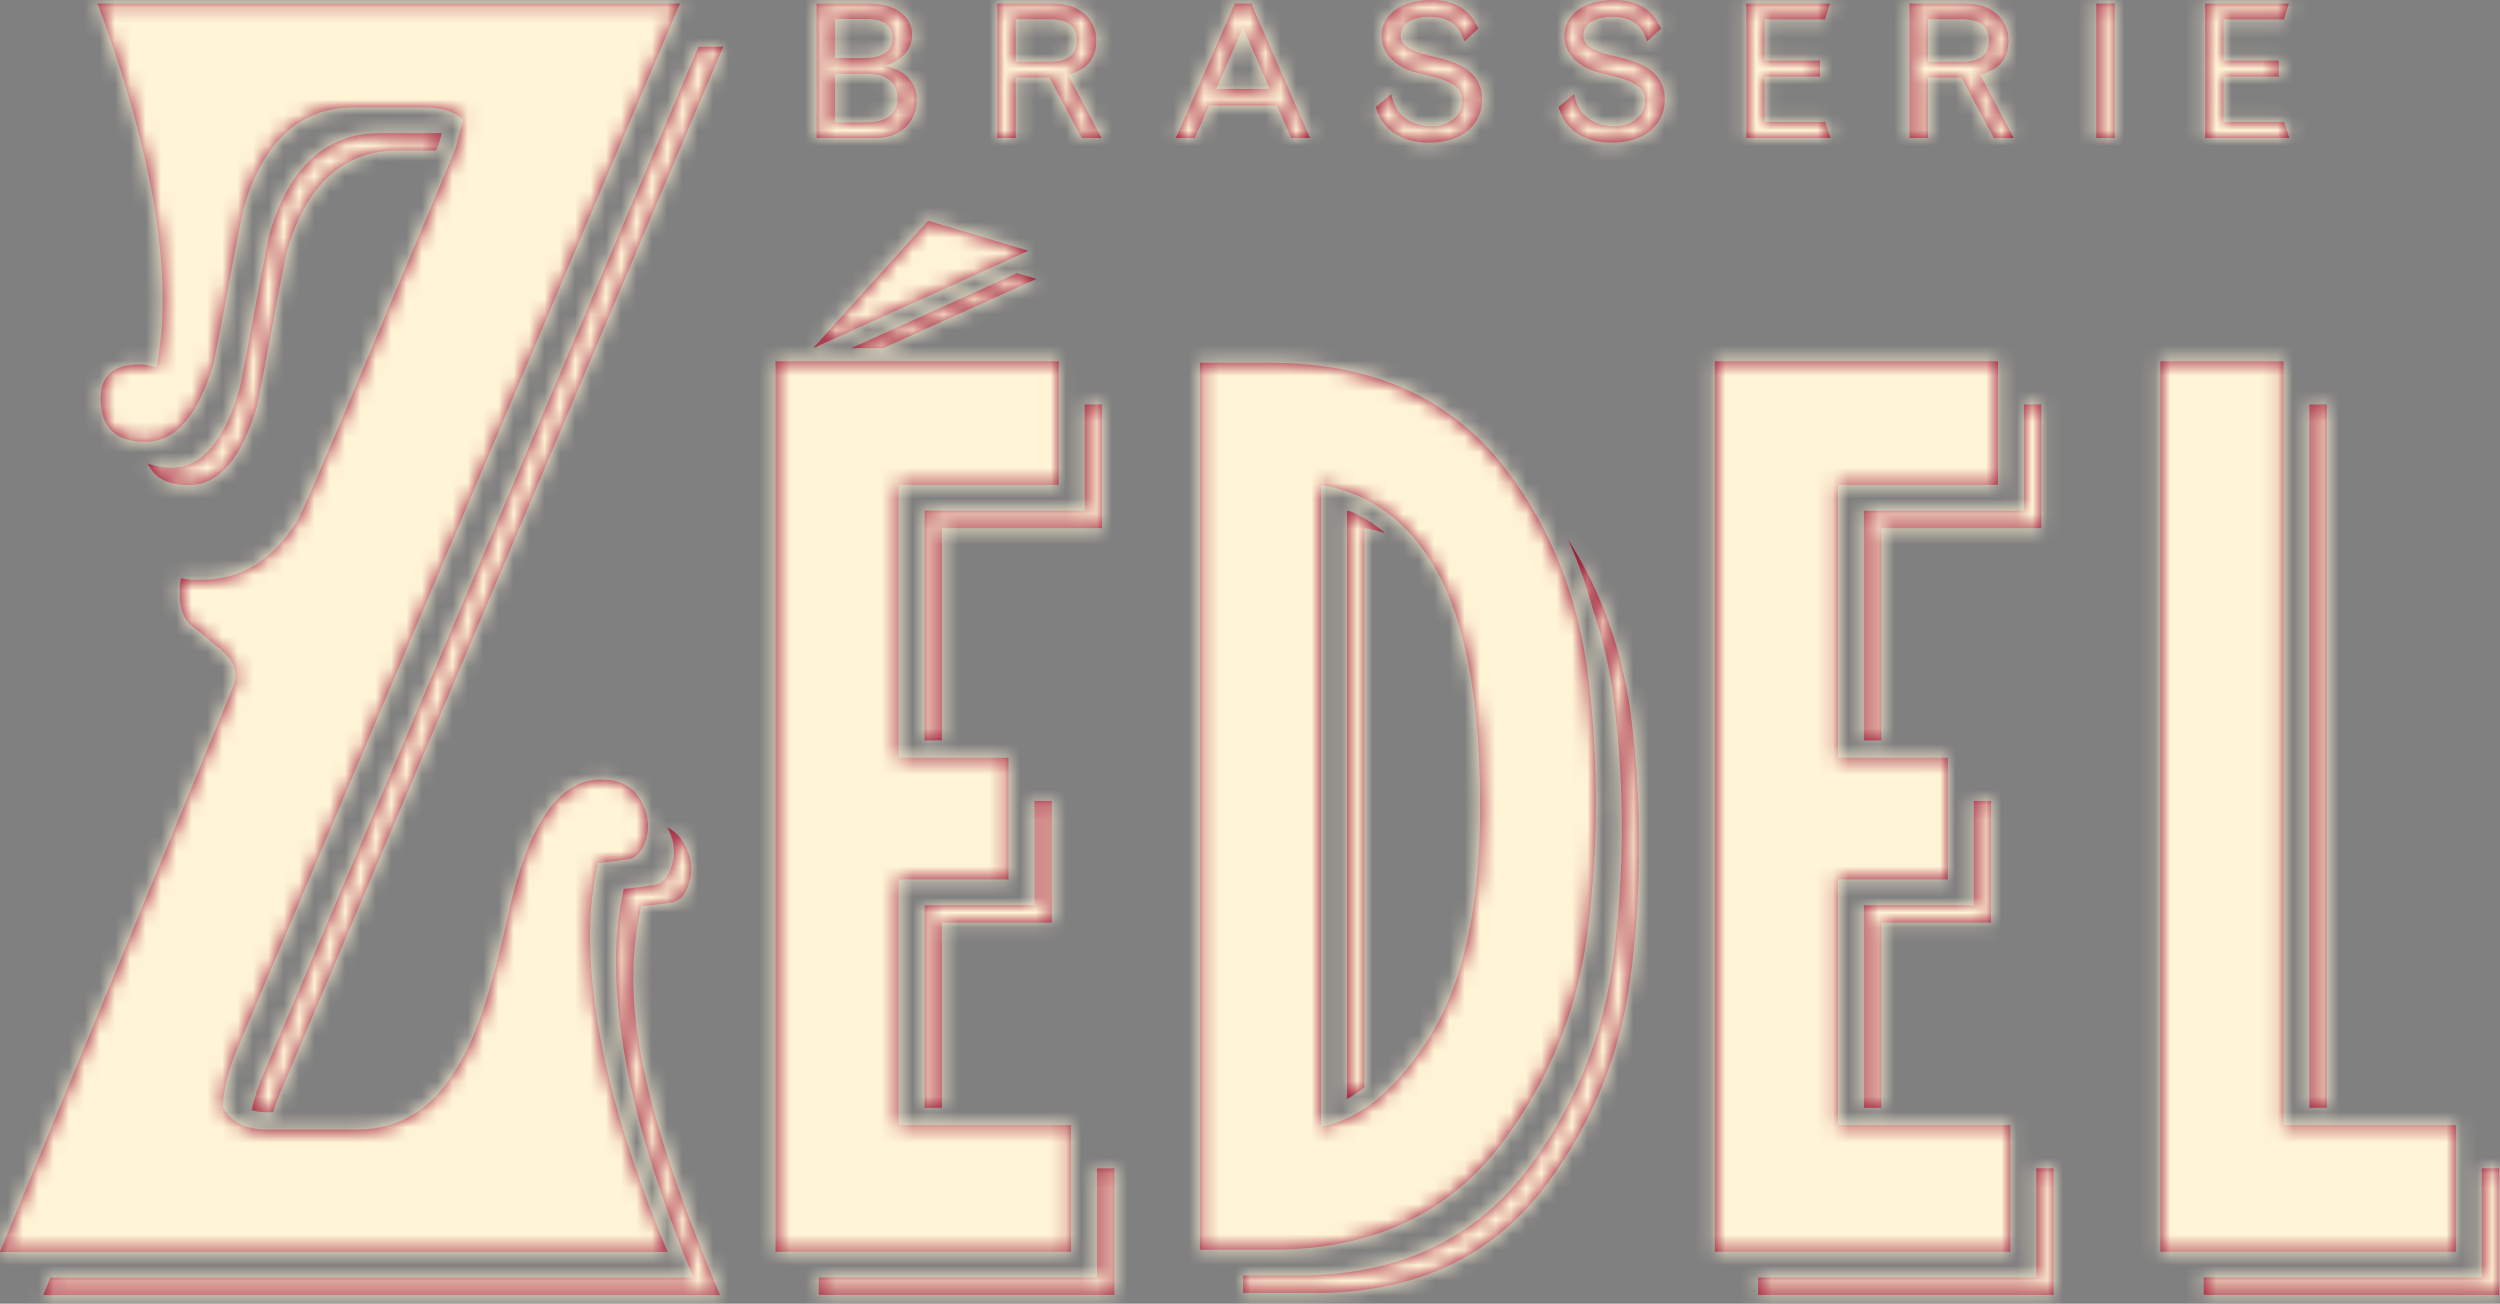<?xml version="1.0" encoding="UTF-8"?> <svg xmlns="http://www.w3.org/2000/svg" xmlns:xlink="http://www.w3.org/1999/xlink" width="163px" height="85px" viewBox="0 0 163 85" version="1.1"><rect x="0" y="0" width="163" height="85" fill="#808080" stroke="none"/><!-- Generator: Sketch 63.1 (92452) - https://sketch.com --><title>Logo / BZ </title><desc>Created with Sketch.</desc><defs><path d="M43.514,53.952 C43.909,54.145 44.23,54.427 44.473,54.803 C44.978,55.575 45.163,56.366 45.029,57.174 C44.827,58.184 44.406,58.741 43.767,58.841 C43.126,58.942 42.47,59.027 41.799,59.093 C41.461,60.643 41.292,62.222 41.292,63.84 C41.292,69.493 43.573,76.361 46.94,84.438 L46.94,84.438 L2.821,84.438 L3.288,83.303 L45.213,83.303 C41.845,75.226 40.161,68.359 40.161,62.705 C40.161,61.088 40.332,59.507 40.668,57.957 C41.341,57.892 41.996,57.807 42.638,57.706 C43.276,57.606 43.697,57.05 43.9,56.038 C44.018,55.329 43.888,54.634 43.514,53.952 Z M133.894,76.177 L133.894,84.43 L114.628,84.43 L114.628,83.295 L132.764,83.295 L132.764,76.177 L133.894,76.177 Z M162.942,76.177 L162.942,84.43 L143.676,84.43 L143.676,83.295 L161.812,83.295 L161.812,76.177 L162.942,76.177 Z M72.654,76.177 L72.654,84.43 L53.387,84.43 L53.387,83.295 L71.523,83.295 L71.523,76.177 L72.654,76.177 Z M102.222,35.154 C104.507,38.701 105.909,42.762 106.422,47.342 C106.721,49.931 106.87,52.522 106.87,55.111 C106.87,57.874 106.699,60.626 106.358,63.364 C105.734,68.503 103.895,73.126 100.834,77.236 C97.322,81.947 92.293,84.301 85.742,84.301 L85.742,84.301 L81.053,84.301 L81.053,83.165 L84.611,83.165 C91.163,83.165 96.193,80.811 99.704,76.102 C102.766,71.991 104.605,67.368 105.228,62.229 C105.569,59.49 105.74,56.739 105.74,53.977 C105.74,51.388 105.591,48.796 105.292,46.206 C105.033,43.897 104.548,41.72 103.838,39.674 C103.418,38.1 102.878,36.593 102.222,35.154 Z M44.329,0.232 L15.552,68.19 C14.877,69.74 14.54,71.086 14.54,72.231 C14.914,72.884 15.486,73.304 16.247,73.504 C16.38,73.54 16.522,73.567 16.666,73.589 C16.712,73.596 16.914,73.62 16.971,73.626 C17.1,73.636 17.23,73.644 17.368,73.644 L17.368,73.644 L23.327,73.644 C26.22,73.644 28.475,72.128 30.092,69.1 C31.101,67.418 32.111,64.288 33.121,59.709 C34.399,53.785 36.417,50.823 39.179,50.823 C40.323,50.823 41.15,51.209 41.653,51.984 C42.158,52.757 42.343,53.548 42.209,54.357 C42.007,55.367 41.585,55.923 40.947,56.023 C40.305,56.123 39.65,56.208 38.979,56.274 C38.641,57.824 38.472,59.404 38.472,61.022 C38.472,66.675 40.155,73.543 43.522,81.62 L43.522,81.62 L1.27976205e-14,81.62 L15.248,44.662 C15.315,44.46 15.35,44.227 15.35,43.956 C15.35,43.349 14.945,42.743 14.136,42.139 C13.597,41.669 13.06,41.229 12.522,40.825 C11.983,40.421 11.713,39.681 11.713,38.604 C11.713,38.134 11.746,37.831 11.814,37.695 C12.082,37.762 12.32,37.795 12.522,37.795 L12.522,37.795 L13.228,37.795 C15.718,37.795 17.772,36.518 19.389,33.959 C19.656,33.489 20.7,31.098 22.517,26.789 L22.517,26.789 L29.688,9.724 C29.753,9.521 29.822,9.269 29.89,8.967 C29.956,8.663 30.057,8.278 30.192,7.806 C29.653,7.268 28.779,6.997 27.566,6.997 L27.566,6.997 L23.124,6.997 C19.555,6.997 17.13,9.22 15.853,13.664 C15.516,15.346 15.197,17.012 14.894,18.66 C14.591,20.312 14.271,21.977 13.935,23.659 C12.926,27.093 11.444,28.809 9.492,28.809 C7.539,28.809 6.563,27.867 6.563,25.982 C6.563,24.501 7.406,23.76 9.087,23.76 C9.424,23.76 9.794,23.827 10.2,23.963 C10.332,23.29 10.434,22.583 10.502,21.842 C10.569,21.102 10.602,20.327 10.602,19.52 C10.602,14.268 9.188,7.839 6.361,0.232 L6.361,0.232 L44.329,0.232 Z M69.031,23.555 L69.031,31.614 L58.594,31.614 L58.594,49.404 L65.755,49.404 L65.755,57.336 L58.594,57.336 L58.594,73.358 L69.833,73.358 L69.833,81.612 L50.567,81.612 L50.567,23.555 L69.031,23.555 Z M130.271,23.555 L130.271,31.614 L119.837,31.614 L119.837,49.404 L126.997,49.404 L126.997,57.336 L119.837,57.336 L119.837,73.358 L131.075,73.358 L131.075,81.612 L111.807,81.612 L111.807,23.555 L130.271,23.555 Z M148.884,23.555 L148.884,73.358 L160.122,73.358 L160.122,81.612 L140.855,81.612 L140.855,23.555 L148.884,23.555 Z M82.761,23.652 C89.504,23.652 94.641,25.964 98.175,30.587 C101.194,34.527 103.001,39.174 103.602,44.523 C103.9,47.113 104.05,49.705 104.05,52.294 C104.05,55.055 103.879,57.807 103.536,60.547 C102.915,65.684 101.076,70.309 98.013,74.418 C94.501,79.129 89.473,81.483 82.922,81.483 L82.922,81.483 L78.234,81.483 L78.234,23.652 Z M86.132,31.615 L86.132,73.456 C86.707,73.353 87.27,73.172 87.823,72.918 C88.087,72.798 88.348,72.66 88.607,72.506 C88.646,72.483 88.685,72.46 88.722,72.437 C88.799,72.39 88.875,72.343 88.952,72.293 C90.396,71.341 91.769,69.857 93.068,67.836 C95.336,64.348 96.482,59.339 96.504,52.808 C96.526,45.807 95.573,40.596 93.647,37.17 C93.359,36.665 93.053,36.198 92.731,35.76 C92.611,35.599 92.491,35.441 92.367,35.289 C90.72,33.261 88.643,32.033 86.132,31.615 L86.132,31.615 Z M47.149,3.049 L18.372,71.009 C18.143,71.534 17.955,72.034 17.805,72.514 L17.805,72.514 L17.368,72.514 C16.969,72.514 16.657,72.461 16.408,72.379 C16.572,71.613 16.848,70.778 17.242,69.873 L17.242,69.873 L45.539,3.049 L47.149,3.049 Z M129.817,52.222 L129.817,60.155 L122.657,60.155 L122.657,72.229 L121.526,72.229 L121.526,59.019 L128.688,59.019 L128.688,52.222 L129.817,52.222 Z M151.705,26.373 L151.705,72.229 L150.574,72.229 L150.574,26.373 L151.705,26.373 Z M68.577,52.222 L68.577,60.155 L61.415,60.155 L61.415,72.229 L60.285,72.229 L60.285,59.019 L67.447,59.019 L67.447,52.222 L68.577,52.222 Z M87.823,33.298 C87.905,33.311 87.986,33.328 88.067,33.344 C88.873,33.69 89.614,34.157 90.293,34.747 C89.861,34.615 89.415,34.51 88.953,34.433 L88.953,34.433 L88.953,70.894 C88.58,71.188 88.203,71.443 87.823,71.653 L87.823,71.653 Z M133.092,26.373 L133.092,34.433 L122.657,34.433 L122.657,48.275 L121.526,48.275 L121.526,33.298 L131.962,33.298 L131.962,26.373 L133.092,26.373 Z M71.851,26.373 L71.851,34.433 L61.415,34.433 L61.415,48.275 L60.284,48.275 L60.284,33.297 L70.722,33.297 L70.722,26.373 L71.851,26.373 Z M28.796,8.68 C28.793,8.695 28.789,8.712 28.786,8.727 C28.733,8.957 28.68,9.162 28.627,9.332 L28.627,9.332 L28.424,9.815 L25.944,9.815 C22.376,9.815 19.95,12.038 18.673,16.482 C18.336,18.164 18.017,19.831 17.714,21.478 C17.412,23.13 17.092,24.795 16.755,26.477 C15.746,29.911 14.265,31.627 12.312,31.627 C10.934,31.627 10.045,31.156 9.64,30.216 C10.059,30.4 10.573,30.492 11.182,30.492 C13.135,30.492 14.616,28.776 15.625,25.343 C15.962,23.66 16.281,21.995 16.585,20.344 C16.887,18.696 17.205,17.029 17.543,15.346 C18.821,10.903 21.246,8.68 24.815,8.68 L24.815,8.68 Z M66.311,17.808 L67.564,18.184 L57.593,22.697 L55.51,22.697 L66.311,17.808 Z M60.511,14.391 L67.047,16.352 L53.028,22.696 L53.019,22.696 L60.511,14.391 Z M105.203,0.001 C107.501,0.001 108.072,1.374 108.292,1.86 L108.292,1.86 L107.392,2.699 C107.221,2.176 106.868,1.095 105.106,1.095 C103.951,1.095 103.234,1.568 103.234,2.346 C103.234,3.173 104.51,3.478 105.349,3.684 C106.686,3.987 108.547,4.499 108.547,6.493 C108.547,8.182 107.173,9.301 105.082,9.301 C103.854,9.301 102.856,8.9 102.213,8.146 C101.946,7.83 101.811,7.586 101.616,6.979 L101.616,6.979 L102.627,6.14 C102.783,6.869 103.003,7.271 103.453,7.635 C103.914,8.024 104.547,8.231 105.3,8.231 C106.395,8.231 107.258,7.501 107.258,6.602 C107.258,5.751 106.686,5.313 105.021,4.924 C103.66,4.608 103.404,4.499 102.663,3.89 C102.2,3.404 101.994,2.93 101.994,2.346 C101.994,0.948 103.295,0.001 105.203,0.001 Z M93.29,-3.21559844e-14 C95.587,-3.21559844e-14 96.159,1.374 96.378,1.861 L96.378,1.861 L95.478,2.699 C95.308,2.177 94.955,1.094 93.192,1.094 C92.038,1.094 91.32,1.569 91.32,2.347 C91.32,3.174 92.597,3.477 93.436,3.684 C94.773,3.988 96.632,4.498 96.632,6.492 C96.632,8.182 95.259,9.301 93.168,9.301 C91.941,9.301 90.944,8.899 90.299,8.145 C90.03,7.829 89.898,7.586 89.703,6.978 L89.703,6.978 L90.712,6.14 C90.871,6.869 91.089,7.271 91.539,7.635 C92.001,8.025 92.633,8.231 93.387,8.231 C94.481,8.231 95.345,7.502 95.345,6.602 C95.345,5.751 94.773,5.313 93.107,4.924 C91.746,4.608 91.491,4.498 90.748,3.89 C90.287,3.404 90.08,2.93 90.08,2.347 C90.08,0.948 91.38,-3.21559844e-14 93.29,-3.21559844e-14 Z M68.743,0.231 C70.336,0.231 71.479,1.24 71.479,2.626 C71.479,3.89 70.846,4.535 69.631,4.876 L69.631,4.876 L71.819,8.997 L70.53,8.997 L68.415,5.057 L66.227,5.057 L66.227,8.997 L65.023,8.997 L65.023,0.231 Z M128.217,0.231 C129.809,0.231 130.951,1.24 130.951,2.626 C130.951,3.89 130.319,4.535 129.104,4.876 L129.104,4.876 L131.292,8.997 L130.003,8.997 L127.888,5.057 L125.699,5.057 L125.699,8.997 L124.496,8.997 L124.496,0.231 Z M119.318,0.231 L118.989,1.265 L115.05,1.265 L115.05,3.952 L118.661,3.952 L118.661,4.997 L115.05,4.997 L115.05,7.951 L119.002,7.951 L119.355,8.997 L113.859,8.997 L113.859,0.231 L119.318,0.231 Z M81.581,0.231 L85.411,8.997 L84.195,8.997 L83.259,6.881 L78.833,6.881 L77.896,8.997 L76.669,8.997 L80.511,0.231 L81.581,0.231 Z M149.236,0.231 L148.907,1.265 L144.968,1.265 L144.968,3.952 L148.579,3.952 L148.579,4.997 L144.968,4.997 L144.968,7.951 L148.92,7.951 L149.273,8.997 L143.776,8.997 L143.776,0.231 L149.236,0.231 Z M137.882,0.231 L137.882,8.997 L136.678,8.997 L136.678,0.231 L137.882,0.231 Z M56.732,0.231 C58.361,0.231 59.468,1.058 59.468,2.273 C59.468,3.672 58.154,4.134 57.681,4.292 C58.519,4.499 58.945,4.73 59.322,5.192 C59.626,5.556 59.772,6.006 59.772,6.517 C59.772,7.988 58.689,8.997 57.084,8.997 L57.084,8.997 L53.244,8.997 L53.244,0.231 Z M56.562,4.815 L54.447,4.815 L54.447,7.976 L56.465,7.976 C57.778,7.976 58.519,7.429 58.519,6.456 C58.519,5.386 57.838,4.815 56.562,4.815 L56.562,4.815 Z M81.046,1.8 L79.295,5.799 L82.785,5.799 L81.046,1.8 Z M68.427,1.253 L66.227,1.253 L66.227,4.024 L68.524,4.024 C69.619,4.024 70.214,3.538 70.214,2.626 C70.214,1.715 69.619,1.253 68.427,1.253 L68.427,1.253 Z M127.9,1.253 L125.699,1.253 L125.699,4.024 L127.998,4.024 C129.092,4.024 129.688,3.538 129.688,2.626 C129.688,1.715 129.092,1.253 127.9,1.253 L127.9,1.253 Z M56.526,1.24 L54.447,1.24 L54.447,3.781 L56.343,3.781 C57.571,3.781 58.191,3.331 58.191,2.456 C58.191,1.654 57.619,1.24 56.526,1.24 L56.526,1.24 Z" id="path-1"></path></defs><g id="Modules" stroke="none" stroke-width="1" fill="none" fill-rule="evenodd"><g id="Module-/-Intro-HP-/-D" transform="translate(-372, -605)"><g id="Group-36"><g id="Group-4" transform="translate(0, 277)"><g id="Group-21" transform="translate(267, 153)"><g id="Logo-/-BZ-" transform="translate(105, 175)"><g id="Background-/-White"><mask id="mask-2" fill="white"><use xlink:href="#path-1"></use></mask><use id="Mask" fill="#980B2C" xlink:href="#path-1"></use><g id="Background-/-Nicotine-BA" mask="url(#mask-2)" fill="#FFF4D6" fill-rule="nonzero"><rect id="y" x="0" y="0" width="165.702" height="87.354"></rect></g></g></g></g></g></g></g></g></svg> 
